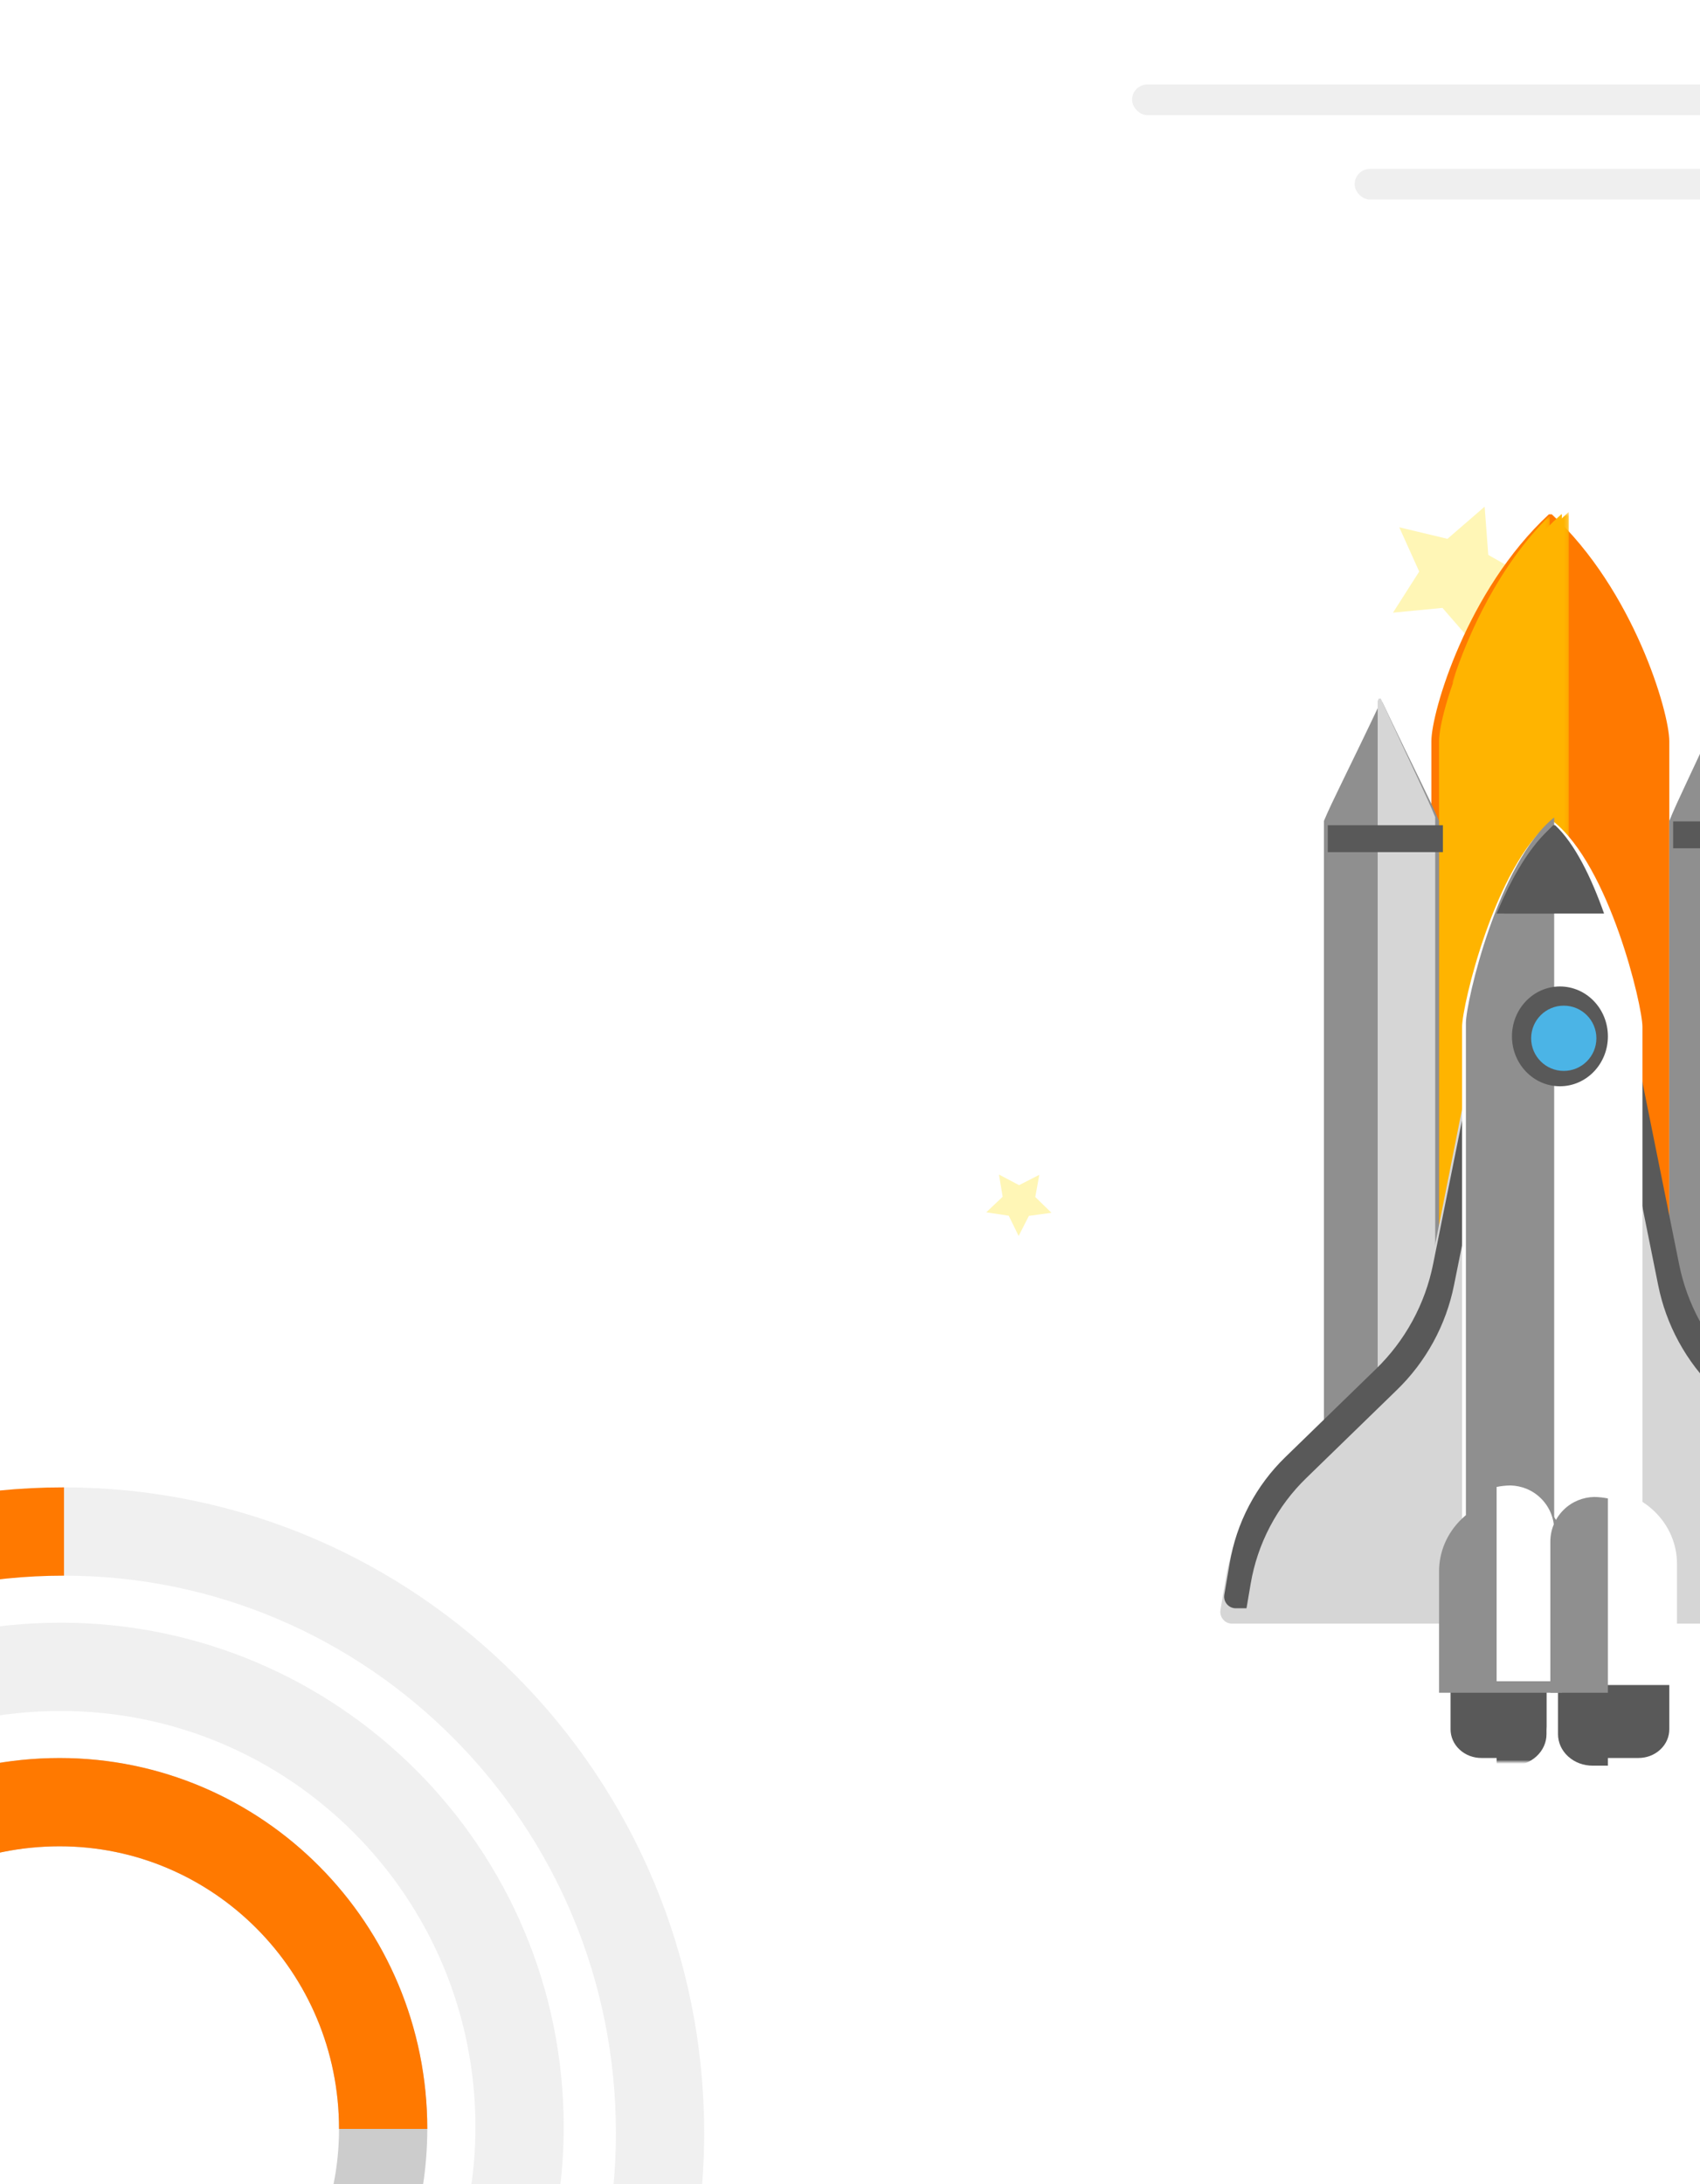 <?xml version="1.0" encoding="UTF-8"?>
<svg width="443px" height="569px" viewBox="0 0 443 569" version="1.1" xmlns="http://www.w3.org/2000/svg" xmlns:xlink="http://www.w3.org/1999/xlink">
    <!-- Generator: Sketch 62 (91390) - https://sketch.com -->
    <title>myorange new</title>
    <desc>Created with Sketch.</desc>
    <defs>
        <path d="M1.282,-5.17920154e-17 L409.718,5.17920154e-17 C410.164,-3.00926524e-17 410.325,0.046 410.488,0.134 C410.651,0.221 410.779,0.349 410.866,0.512 C410.954,0.675 411,0.836 411,1.282 L411,535.718 C411,536.164 410.954,536.325 410.866,536.488 C410.779,536.651 410.651,536.779 410.488,536.866 C410.325,536.954 410.164,537 409.718,537 L1.282,537 C0.836,537 0.675,536.954 0.512,536.866 C0.349,536.779 0.221,536.651 0.134,536.488 C0.046,536.325 2.00617683e-17,536.164 -3.45280103e-17,535.718 L3.45280103e-17,1.282 C-2.00617683e-17,0.836 0.046,0.675 0.134,0.512 C0.221,0.349 0.349,0.221 0.512,0.134 C0.675,0.046 0.836,3.00926524e-17 1.282,-5.17920154e-17 Z" id="path-1"></path>
        <filter x="-6.1%" y="-4.3%" width="112.2%" height="109.3%" filterUnits="objectBoundingBox" id="filter-3">
            <feOffset dx="0" dy="2" in="SourceAlpha" result="shadowOffsetOuter1"></feOffset>
            <feGaussianBlur stdDeviation="8" in="shadowOffsetOuter1" result="shadowBlurOuter1"></feGaussianBlur>
            <feColorMatrix values="0 0 0 0 0   0 0 0 0 0   0 0 0 0 0  0 0 0 0.06 0" type="matrix" in="shadowBlurOuter1"></feColorMatrix>
        </filter>
        <path d="M154.806,133.615 C164.281,119.973 169.846,103.427 169.846,85.635 C169.846,38.457 131.939,0.512 85.548,0.512 C38.418,0.512 0.511,38.457 0.511,85.635 C0.511,103.508 6.127,120.124 15.723,133.802" id="path-4"></path>
        <path d="M169.846,85.635 C169.846,38.457 131.939,0.512 85.548,0.512 C38.418,0.512 0.511,38.457 0.511,85.635 C0.511,103.508 6.127,120.124 15.723,133.802" id="path-6"></path>
        <polygon id="path-8" points="0.169 0.46 31.971 0.46 31.971 92.442 0.169 92.442"></polygon>
        <polygon id="path-10" points="0.153 0.451 25.581 0.451 25.581 43.933 0.153 43.933"></polygon>
        <polygon id="path-12" points="0 327 341 327 341 0 0 0"></polygon>
    </defs>
    <g id="Page-1" stroke="none" stroke-width="1" fill="none" fill-rule="evenodd">
        <g id="beneficii" transform="translate(-787, -476)">
            <g id="myorange-new" transform="translate(803, 490)">
                <mask id="mask-1" fill="white">
                    <use xlink:href="#path-1"></use>
                </mask>
                <g id="Gray">
                    <use fill="black" fill-opacity="1" filter="url(#filter-3)" xlink:href="#path-2"></use>
                    <use fill="#FFFFFF" fill-rule="evenodd" xlink:href="#path-2"></use>
                </g>
                <g id="graph" mask="url(#mask-2)">
                    <g transform="translate(-156, 385)">
                        <g id="1">
                            <path d="M285.172,243.815 C302.092,218.942 312,188.954 312,156.746 C312,69.873 242.156,0 156.681,0 C69.844,0 0,69.873 0,156.746 C0,186.789 8.621,214.902 23.572,238.733" id="Oval" stroke="#CCCCCC" stroke-width="23" opacity="0.3"></path>
                            <path d="M156.681,0 C69.844,0 0,69.873 0,156.746 C0,186.789 8.621,214.902 23.572,238.733" id="Oval" stroke="#FF7900" stroke-width="23"></path>
                        </g>
                        <g id="2" transform="translate(35, 35)" opacity="0.3">
                            <path d="M221.394,184.289 C233.408,165.762 240.392,143.739 240.392,120.162 C240.392,53.705 186.635,0.255 120.848,0.255 C54.012,0.255 0.256,53.705 0.256,120.162 C0.256,143.892 7.331,166.048 19.538,184.649" id="Oval" stroke="#CCCCCC" stroke-width="23"></path>
                        </g>
                        <g id="3" transform="translate(70, 70)">
                            <mask id="mask-5" fill="white">
                                <use xlink:href="#path-4"></use>
                            </mask>
                            <use id="Oval" stroke="#CCCCCC" stroke-width="23" opacity="0.3" xlink:href="#path-4"></use>
                            <mask id="mask-7" fill="white">
                                <use xlink:href="#path-6"></use>
                            </mask>
                            <use id="Oval" stroke="#FF7900" stroke-width="23" xlink:href="#path-6"></use>
                        </g>
                    </g>
                </g>
                <g id="Group-62" mask="url(#mask-2)">
                    <g transform="translate(35, -33)">
                        <polygon id="Fill-3" fill="#FFF6B6" points="335.878 151 336.831 163.569 348 169.933 336.008 174.689 333.242 187 324.89 177.375 312 178.613 318.829 167.91 313.632 156.375 326.194 159.381"></polygon>
                        <polygon id="Fill-4" fill="#FFF6B6" points="209.32 325 214.558 327.763 219.832 325.076 218.779 330.845 223 334.966 217.119 335.766 214.447 341 211.865 335.727 206 334.842 210.28 330.788"></polygon>
                        <g id="Group-61" stroke-width="1" fill="none" transform="translate(385.5, 315) scale(-1, 1) translate(-385.5, -315) translate(215, 151)">
                            <path d="M284,150.499 C284,149.116 282.891,148 281.505,148 C280.119,148 279,149.116 279,150.499 C279,151.881 280.119,153 281.505,153 C282.891,153 284,151.881 284,150.499" id="Fill-10" fill="#FFFFFF"></path>
                            <path d="M274,173.5 C274,172.114 272.889,171 271.504,171 C270.118,171 269,172.114 269,173.5 C269,174.886 270.118,176 271.504,176 C272.889,176 274,174.886 274,173.5" id="Fill-12" fill="#FFFFFF"></path>
                            <path d="M312,165.499 C312,164.117 310.888,163 309.503,163 C308.121,163 307,164.117 307,165.499 C307,166.882 308.121,168 309.503,168 C310.888,168 312,166.882 312,165.499" id="Fill-14" fill="#FFFFFF"></path>
                            <path d="M203.38,2 L203,2 L202.618,2 C181.287,21.757 172,53.531 172,61.102 L172,248 L203,248 L234,248 L234,61.102 C234,53.531 224.711,21.757 203.38,2" id="Fill-22" fill="#FF7900"></path>
                            <path d="M200.156,2 L200,2 L200,248 L232,248 L232,61.102 C232,53.531 222.339,21.757 200.156,2" id="Fill-24" fill="#FFB400"></path>
                            <g id="Group-28" transform="translate(198, 1)">
                                <mask id="mask-9" fill="white">
                                    <use xlink:href="#path-8"></use>
                                </mask>
                                <g id="Clip-27"></g>
                                <path d="M31.971,92.442 L31.971,60.577 C31.971,52.876 22.372,20.556 0.323,0.46 L0.169,0.46 L0.169,92.442 L31.971,92.442 Z" id="Fill-26" fill="#FFB400" mask="url(#mask-9)"></path>
                            </g>
                            <g id="Group-31" transform="translate(203, 2)">
                                <mask id="mask-11" fill="white">
                                    <use xlink:href="#path-10"></use>
                                </mask>
                                <g id="Clip-30"></g>
                                <path d="M25.581,43.933 C21.411,30.944 13.24,13.21 0.293,0.451 L0.153,0.451 L0.153,43.933 L25.581,43.933 Z" id="Fill-29" fill="#FFB400" mask="url(#mask-11)"></path>
                            </g>
                            <path d="M172,300 L172,318.523 C172,320.437 172.783,322.35 174.35,323.809 C175.918,325.272 177.972,326 180.025,326 L188.196,326 C190.449,326 192.703,325.2 194.422,323.596 C196.14,321.995 197,319.893 197,317.795 L197,300 L172,300 Z" id="Fill-32" fill="#595959"></path>
                            <path d="M188,302 L188,328 L192.007,328 C194.309,328 196.611,327.2 198.367,325.596 C200.121,323.995 201,321.893 201,319.795 L201,302 L188,302 Z" id="Fill-34" fill="#595959"></path>
                            <path d="M155.273,50 L155.001,50 L154.727,50 C146.058,68.307 142.186,75.621 140,80.882 L140,256 L170,256 L170,80.882 C167.818,75.621 163.943,68.307 155.273,50" id="Fill-36" fill="#D6D6D6"></path>
                            <path d="M157.821,51 L157.295,51 C157.193,51.222 157.1,51.423 157,51.644 L157,257 L172,257 L172,81.882 C169.899,76.621 166.169,69.307 157.821,51" id="Fill-38" fill="#8F8F8F"></path>
                            <mask id="mask-13" fill="white">
                                <use xlink:href="#path-12"></use>
                            </mask>
                            <g id="Clip-41"></g>
                            <polygon id="Fill-40" fill="#595959" mask="url(#mask-13)" points="141 89 171 89 171 82 141 82"></polygon>
                            <path d="M201,138.029 L182.938,132 L169.446,200.011 C168.432,205.118 166.668,210.163 164.084,214.98 C161.498,219.798 158.279,224.033 154.599,227.665 L130.891,251.065 C127.214,254.696 124.021,258.96 121.502,263.821 C118.985,268.684 117.334,273.772 116.472,278.906 L115.044,287.404 C114.898,288.268 115.116,289.187 115.715,289.907 C116.315,290.629 117.168,291 118.028,291 L201,291 L201,138.029 Z" id="Fill-42" fill="#D6D6D6" mask="url(#mask-13)"></path>
                            <path d="M181,140 L169.441,197.388 C168.429,202.417 166.663,207.386 164.079,212.13 C161.493,216.873 158.275,221.045 154.596,224.623 L130.888,247.67 C127.211,251.245 124.019,255.445 121.502,260.232 C118.983,265.021 117.332,270.033 116.47,275.087 L115.044,283.457 C114.898,284.307 115.115,285.214 115.714,285.922 C116.313,286.635 117.168,287 118.026,287 L120.822,287 L121.922,280.547 C122.785,275.491 124.435,270.479 126.954,265.69 C129.473,260.903 132.665,256.703 136.341,253.128 L160.048,230.081 C163.728,226.505 166.945,222.333 169.531,217.588 C172.117,212.844 173.881,207.875 174.893,202.846 L181,172.528 L181,140 Z" id="Fill-43" fill="#595959" mask="url(#mask-13)"></path>
                            <path d="M229,300 L229,318.523 C229,320.437 228.219,322.35 226.651,323.809 C225.082,325.272 223.029,326 220.975,326 L212.804,326 C210.551,326 208.299,325.2 206.578,323.596 C204.86,321.995 204,319.893 204,317.795 L204,300 L229,300 Z" id="Fill-44" fill="#595959" mask="url(#mask-13)"></path>
                            <path d="M217,302 L217,328 L212.993,328 C210.691,328 208.391,327.2 206.633,325.596 C204.879,323.995 204,321.893 204,319.795 L204,302 L217,302 Z" id="Fill-45" fill="#595959" mask="url(#mask-13)"></path>
                            <path d="M246.728,51 L247,51 L247.274,51 C255.943,69.307 259.817,76.621 262,81.882 L262,257 L232,257 L232,81.882 C234.183,76.621 238.057,69.307 246.728,51" id="Fill-46" fill="#8F8F8F" mask="url(#mask-13)"></path>
                            <path d="M247.179,50 L247.705,50 C247.805,50.222 247.9,50.423 248,50.644 L248,256 L233,256 L233,80.882 C235.101,75.621 238.831,68.307 247.179,50" id="Fill-47" fill="#D6D6D6" mask="url(#mask-13)"></path>
                            <polygon id="Fill-48" fill="#595959" mask="url(#mask-13)" points="231 90 261 90 261 83 231 83"></polygon>
                            <path d="M203,138.029 L221.062,132 L234.554,200.011 C235.568,205.118 237.332,210.163 239.916,214.98 C242.502,219.798 245.721,224.033 249.399,227.665 L273.108,251.065 C276.785,254.696 279.979,258.96 282.498,263.821 C285.015,268.684 286.666,273.772 287.528,278.906 L288.956,287.404 C289.102,288.268 288.884,289.187 288.285,289.907 C287.685,290.629 286.832,291 285.97,291 L203,291 L203,138.029 Z" id="Fill-49" fill="#D6D6D6" mask="url(#mask-13)"></path>
                            <path d="M222,140 L233.559,197.388 C234.571,202.417 236.335,207.386 238.921,212.13 C241.505,216.873 244.725,221.045 248.402,224.623 L272.11,247.67 C275.787,251.245 278.979,255.445 281.498,260.232 C284.017,265.021 285.667,270.033 286.528,275.087 L287.956,283.457 C288.102,284.307 287.884,285.214 287.285,285.922 C286.685,286.635 285.832,287 284.972,287 L282.177,287 L281.079,280.547 C280.213,275.491 278.563,270.479 276.045,265.69 C273.526,260.903 270.336,256.703 266.659,253.128 L242.952,230.081 C239.272,226.505 236.053,222.333 233.467,217.588 C230.883,212.844 229.117,207.875 228.106,202.846 L222,172.528 L222,140 Z" id="Fill-50" fill="#595959" mask="url(#mask-13)"></path>
                            <path d="M202.788,82 L202.5,82 L202.212,82 C187.555,93.652 179,129.964 179,135.524 L179,271 L202.5,271 L226,271 L226,135.524 C226,129.964 217.443,93.652 202.788,82" id="Fill-51" fill="#FFFFFF" mask="url(#mask-13)"></path>
                            <path d="M202.046,81 L202,81 L202,270 L225,270 L225,134.524 C225,128.964 216.538,92.652 202.046,81" id="Fill-52" fill="#8F8F8F" mask="url(#mask-13)"></path>
                            <path d="M215,106 C211.708,96.705 207.412,87.809 202.252,83 L201.747,83 C196.586,87.809 192.292,96.705 189,106 L215,106 Z" id="Fill-53" fill="#595959" mask="url(#mask-13)"></path>
                            <path d="M217,106 C216.983,105.961 216.965,105.923 216.952,105.884 C216.525,104.865 216.081,103.853 215.63,102.85 C215.562,102.696 215.497,102.543 215.428,102.39 C214.966,101.387 214.494,100.398 214.009,99.423 C213.911,99.22 213.809,99.023 213.707,98.823 C213.231,97.881 212.744,96.952 212.245,96.046 C212.214,95.991 212.181,95.929 212.151,95.873 C211.632,94.948 211.101,94.054 210.557,93.176 C210.43,92.968 210.3,92.76 210.171,92.554 C209.629,91.703 209.077,90.871 208.512,90.076 C208.416,89.938 208.312,89.806 208.212,89.669 C207.691,88.956 207.165,88.267 206.625,87.611 C206.511,87.475 206.4,87.333 206.29,87.199 C205.688,86.488 205.077,85.819 204.456,85.188 C204.316,85.048 204.174,84.913 204.035,84.775 C203.384,84.141 202.725,83.537 202.048,83 L202,83 L202,106 L217,106 Z" id="Fill-54" fill="#595959" mask="url(#mask-13)"></path>
                            <path d="M203.587,261.387 C205.896,259.184 208.905,258.071 211.929,258 C217.043,258.073 222.13,259.941 226.032,263.657 C230.011,267.452 232,272.422 232,277.392 L232,309 L200,309 L200,269.637 C200,266.65 201.196,263.666 203.587,261.387" id="Fill-55" fill="#8F8F8F" mask="url(#mask-13)"></path>
                            <path d="M205.428,258.387 C207.635,256.184 210.511,255.071 213.401,255 C214.609,255.017 215.812,255.148 217,255.385 L217,306 L202,306 L202,266.637 C202,263.65 203.143,260.666 205.428,258.387" id="Fill-56" fill="#FFFFFF" mask="url(#mask-13)"></path>
                            <path d="M198.413,259.387 C196.104,257.184 193.097,256.071 190.069,256 C184.959,256.073 179.868,257.941 175.968,261.657 C171.991,265.452 170,270.422 170,275.392 L170,307 L202,307 L202,267.637 C202,264.65 200.804,261.666 198.413,259.387" id="Fill-57" fill="#FFFFFF" mask="url(#mask-13)"></path>
                            <path d="M199.572,261.387 C197.365,259.184 194.491,258.071 191.597,258 C190.391,258.017 189.186,258.148 188,258.385 L188,309 L203,309 L203,269.637 C203,266.65 201.857,263.666 199.572,261.387" id="Fill-58" fill="#8F8F8F" mask="url(#mask-13)"></path>
                            <path d="M213,138 C213,130.819 207.404,125 200.5,125 C193.596,125 188,130.819 188,138 C188,145.181 193.596,151 200.5,151 C207.404,151 213,145.181 213,138" id="Fill-59" fill="#595959" mask="url(#mask-13)"></path>
                            <path d="M208,138.5 C208,133.806 204.196,130 199.501,130 C194.804,130 191,133.806 191,138.5 C191,143.194 194.804,147 199.501,147 C204.196,147 208,143.194 208,138.5" id="Fill-60" fill="#4BB4E6" mask="url(#mask-13)"></path>
                        </g>
                    </g>
                </g>
                <rect id="Rectangle-Copy-6" fill="#EFEFEF" mask="url(#mask-2)" x="337" y="30" width="134" height="8" rx="4"></rect>
                <rect id="Rectangle-Copy-7" fill="#EFEFEF" mask="url(#mask-2)" x="279" y="8" width="168" height="8" rx="4"></rect>
            </g>
        </g>
    </g>
</svg>